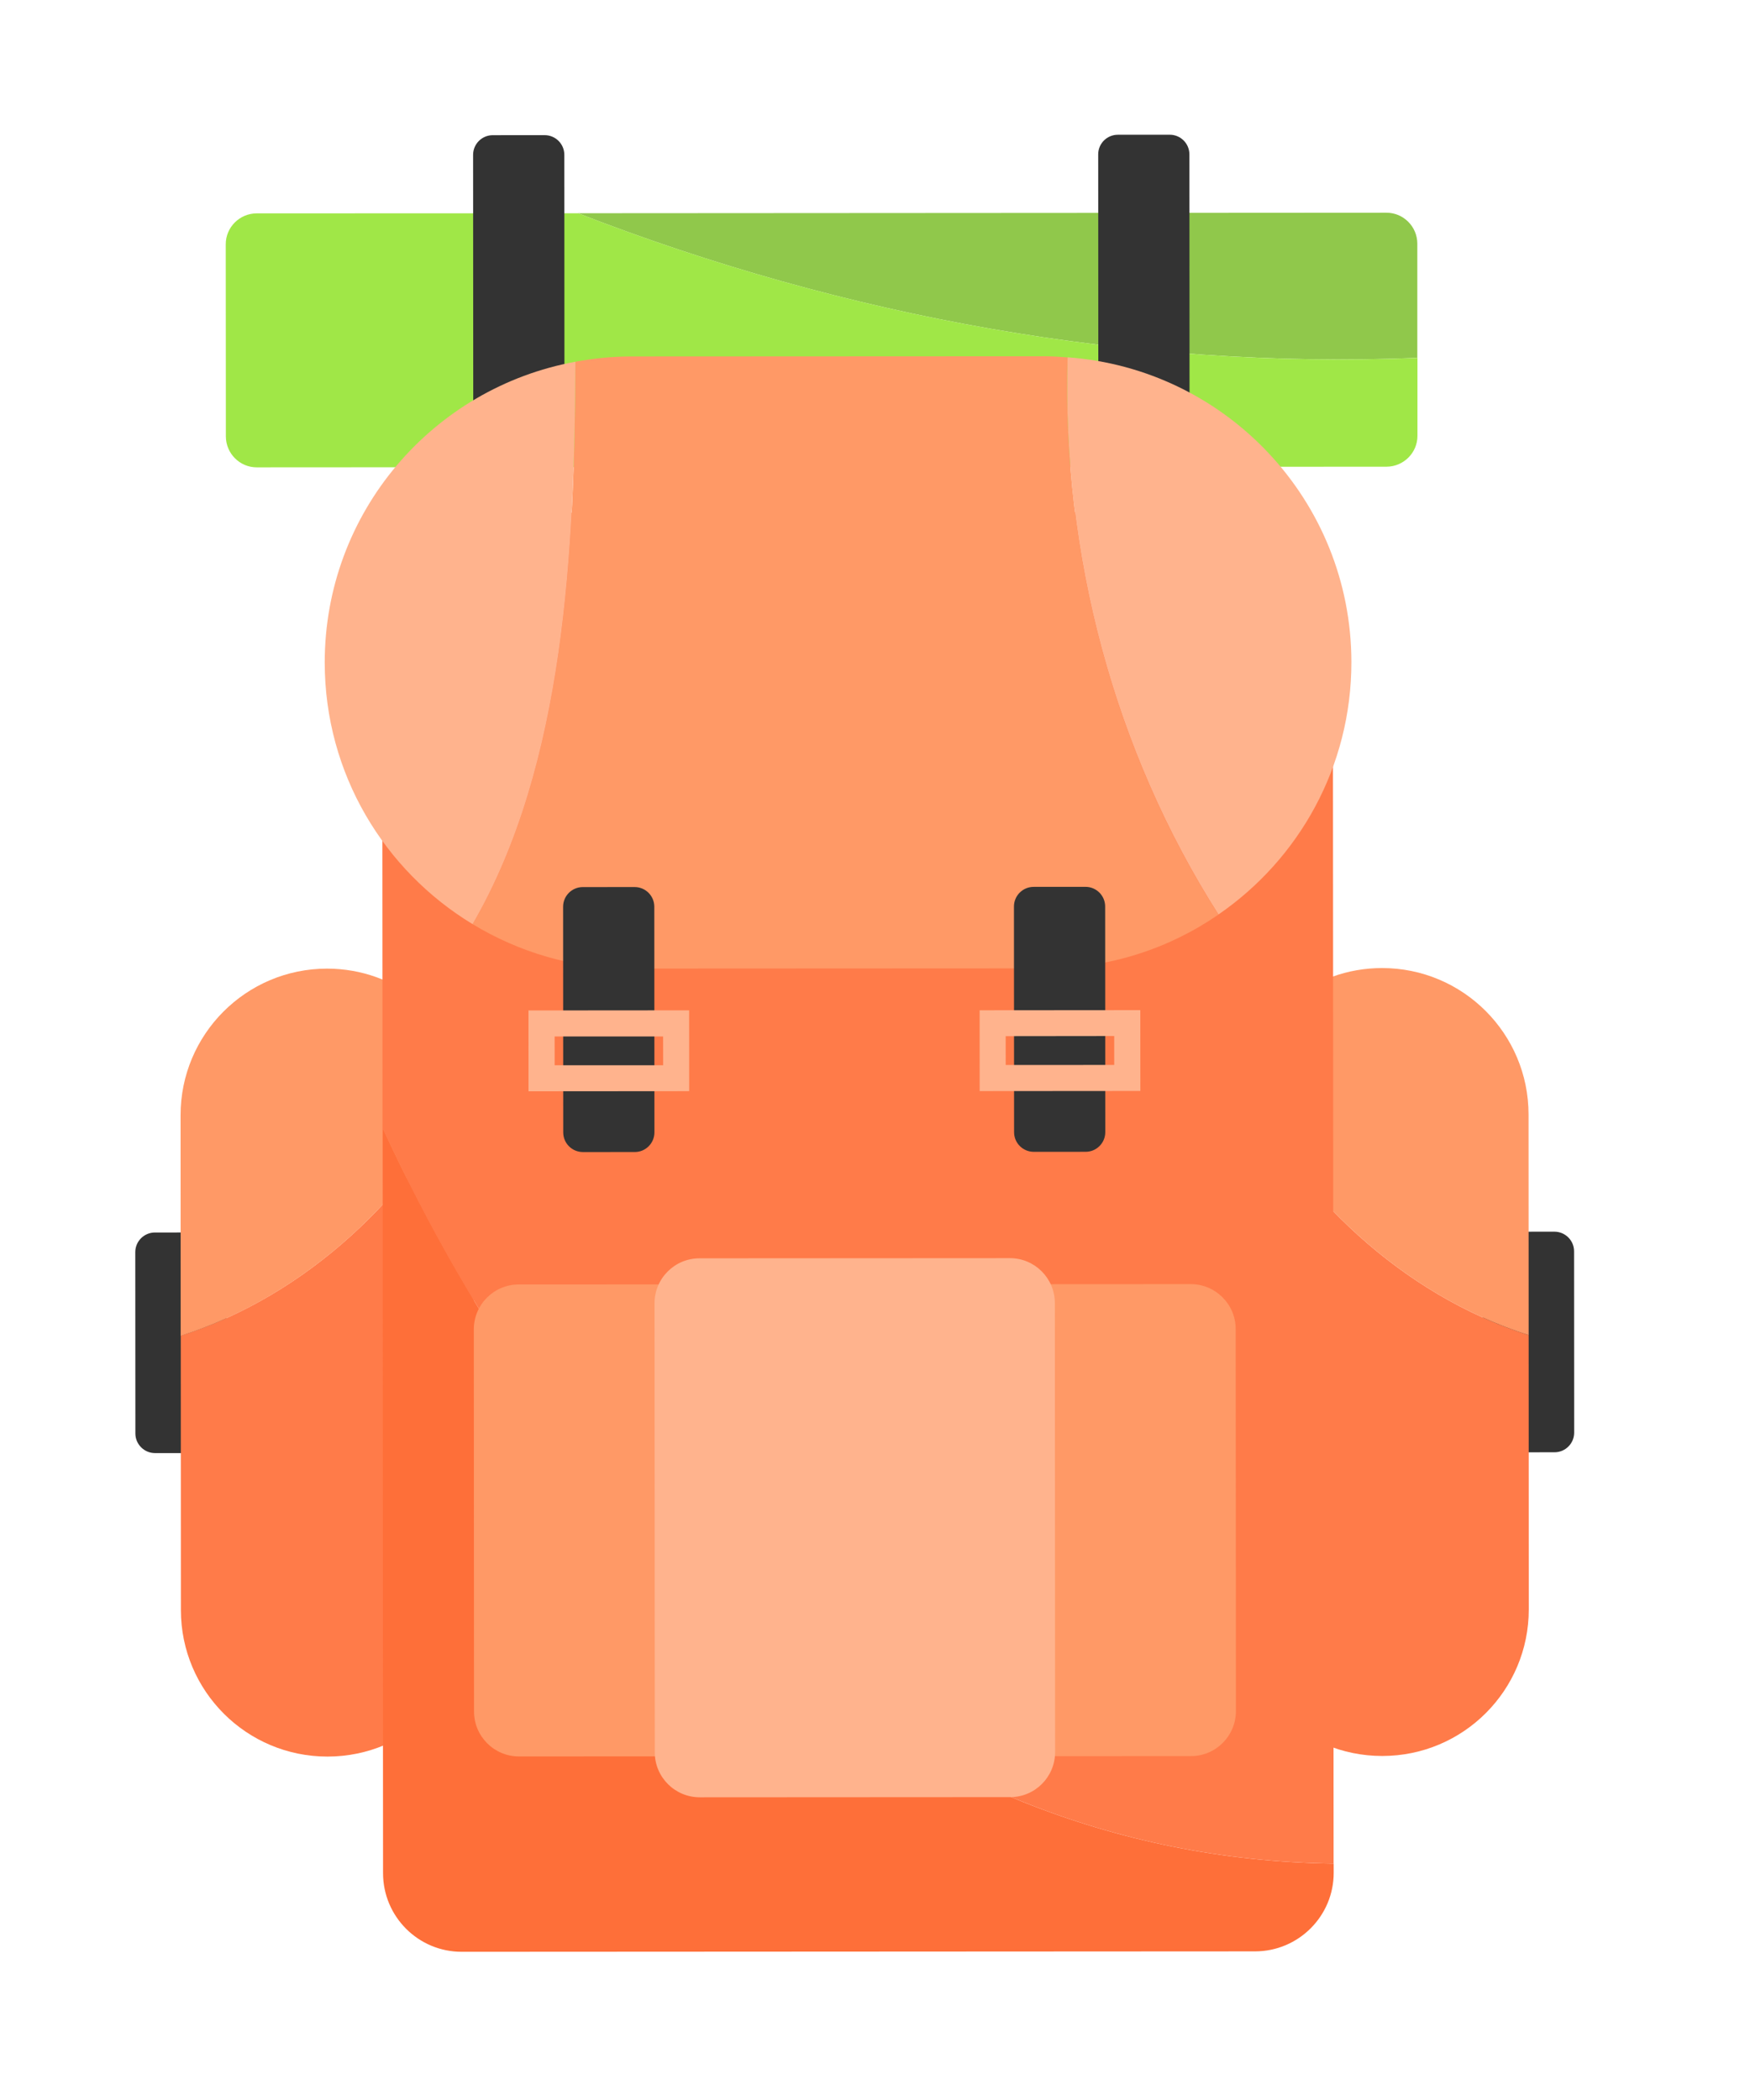 <svg width="70" height="84" viewBox="0 0 70 84" fill="none" xmlns="http://www.w3.org/2000/svg">
<path d="M56.693 9.744L56.693 14.315C45.294 14.773 33.825 12.688 23.117 8.529L55.456 8.509C56.136 8.507 56.691 9.063 56.693 9.744Z" fill="#90C84B"/>
<path d="M56.698 14.316L56.698 17.431C56.7 18.111 56.144 18.665 55.463 18.668L10.272 18.694C9.591 18.696 9.037 18.139 9.035 17.459L9.03 9.772C9.028 9.092 9.584 8.537 10.265 8.535L23.121 8.53C33.83 12.688 45.298 14.774 56.698 14.316Z" fill="#A0E747"/>
<path d="M44.713 5.39L46.789 5.389C47.223 5.388 47.575 5.74 47.576 6.174L47.583 19.707C47.583 20.141 47.231 20.493 46.797 20.493L44.721 20.494C44.287 20.495 43.935 20.143 43.935 19.709L43.928 6.176C43.927 5.742 44.279 5.39 44.713 5.39Z" fill="#333333"/>
<path d="M19.71 5.407L21.786 5.406C22.22 5.406 22.573 5.758 22.573 6.192L22.58 19.724C22.58 20.159 22.228 20.511 21.794 20.511L19.718 20.512C19.284 20.512 18.932 20.16 18.932 19.726L18.924 6.194C18.924 5.76 19.276 5.408 19.71 5.407Z" fill="#333333"/>
<path d="M60.1 49.269L62.176 49.267C62.61 49.267 62.963 49.619 62.963 50.053L62.967 57.305C62.967 57.739 62.615 58.091 62.181 58.091L60.105 58.093C59.671 58.093 59.319 57.741 59.319 57.307L59.315 50.055C59.314 49.621 59.666 49.269 60.1 49.269Z" fill="#333333"/>
<path d="M61.146 53.405L61.151 64.375C61.152 67.613 58.53 70.238 55.292 70.239C52.054 70.241 49.429 67.619 49.428 64.381L49.415 44.585C49.417 44.109 49.48 43.647 49.586 43.203C51.912 47.811 56.089 51.788 61.141 53.404L61.146 53.405Z" fill="#FF7B49"/>
<path d="M49.59 43.204C50.214 40.636 52.516 38.725 55.278 38.722C58.516 38.72 61.141 41.342 61.142 44.58L61.146 53.405C56.097 51.794 51.916 47.816 49.59 43.204Z" fill="#FF9966"/>
<path d="M8.277 58.123L6.202 58.124C5.768 58.124 5.415 57.772 5.415 57.338L5.411 50.086C5.411 49.652 5.763 49.3 6.197 49.3L8.273 49.299C8.707 49.298 9.059 49.65 9.059 50.084L9.063 57.336C9.063 57.77 8.712 58.122 8.277 58.123Z" fill="#333333"/>
<path d="M7.231 53.435L7.236 64.405C7.238 67.643 9.863 70.265 13.101 70.263C16.339 70.262 18.961 67.637 18.959 64.399L18.946 44.603C18.948 44.127 18.884 43.665 18.773 43.219C16.451 47.831 12.278 51.813 7.228 53.43L7.231 53.435Z" fill="#FF7B49"/>
<path d="M18.773 43.219C18.149 40.654 15.839 38.746 13.082 38.745C9.844 38.747 7.222 41.372 7.223 44.61L7.227 53.435C12.273 51.817 16.45 47.835 18.772 43.224L18.773 43.219Z" fill="#FF9966"/>
<path d="M53.347 74.549L53.348 74.907C53.35 76.644 51.942 78.052 50.205 78.055L18.47 78.072C16.733 78.074 15.324 76.666 15.322 74.929L15.305 45.121C22.631 60.978 35.544 74.313 53.347 74.544L53.347 74.549Z" fill="#FE6F39"/>
<path d="M15.301 45.12L15.289 23.656C15.287 21.919 16.695 20.511 18.432 20.508L50.167 20.491C51.904 20.488 53.312 21.896 53.315 23.634L53.344 74.543C35.541 74.312 22.628 60.973 15.301 45.12Z" fill="#FF7B49"/>
<path d="M42.704 14.292C49.044 14.751 54.05 20.025 54.056 26.483C54.058 30.673 51.952 34.371 48.738 36.58C44.569 30.032 42.472 22.191 42.704 14.292Z" fill="#FFB38D"/>
<path d="M25.227 14.259L41.807 14.251C42.111 14.252 42.407 14.274 42.703 14.296C42.475 22.196 44.568 30.037 48.737 36.584C46.77 37.939 44.389 38.733 41.818 38.735L25.238 38.743C22.916 38.743 20.757 38.09 18.906 36.966C22.618 30.581 22.983 21.915 23.017 14.47C23.734 14.336 24.47 14.26 25.227 14.259Z" fill="#FF9966"/>
<path d="M12.989 26.507C12.985 20.503 17.309 15.512 23.015 14.47C22.981 21.915 22.616 30.581 18.904 36.966C15.366 34.822 12.993 30.947 12.989 26.507Z" fill="#FFB38D"/>
<path d="M41.344 35.475L43.42 35.474C43.854 35.473 44.206 35.825 44.206 36.259L44.211 45.285C44.212 45.72 43.86 46.072 43.425 46.072L41.35 46.073C40.916 46.073 40.563 45.722 40.563 45.287L40.558 36.261C40.558 35.827 40.91 35.475 41.344 35.475Z" fill="#333333"/>
<path d="M23.31 35.483L25.386 35.482C25.82 35.482 26.172 35.834 26.172 36.268L26.177 45.294C26.177 45.728 25.826 46.081 25.391 46.081L23.316 46.082C22.881 46.082 22.529 45.73 22.529 45.296L22.524 36.27C22.524 35.836 22.876 35.484 23.31 35.483Z" fill="#333333"/>
<path d="M20.76 70.258L47.639 70.244C48.632 70.244 49.436 69.438 49.436 68.445L49.427 53.162C49.427 52.169 48.621 51.364 47.628 51.365L20.749 51.379C19.756 51.379 18.952 52.185 18.952 53.178L18.961 68.461C18.961 69.454 19.767 70.258 20.76 70.258Z" fill="#FF9966"/>
<path d="M27.991 71.892L40.407 71.885C41.4 71.885 42.204 71.079 42.204 70.086L42.194 52.123C42.194 51.13 41.388 50.326 40.395 50.326L27.979 50.333C26.985 50.333 26.181 51.139 26.181 52.132L26.191 70.095C26.191 71.088 26.997 71.892 27.991 71.892Z" fill="#FFB38D"/>
<path d="M39.187 43.644L45.614 43.639L45.612 40.406L39.185 40.411L39.187 43.644ZM44.568 42.598L40.228 42.599L40.227 41.447L44.568 41.442L44.569 42.594L44.568 42.598Z" fill="#FFB38D"/>
<path d="M21.141 43.652L27.567 43.647L27.565 40.413L21.139 40.418L21.141 43.652ZM26.526 42.611L22.186 42.611L22.185 41.459L26.524 41.459L26.526 42.611Z" fill="#FFB38D"/>
</svg>
